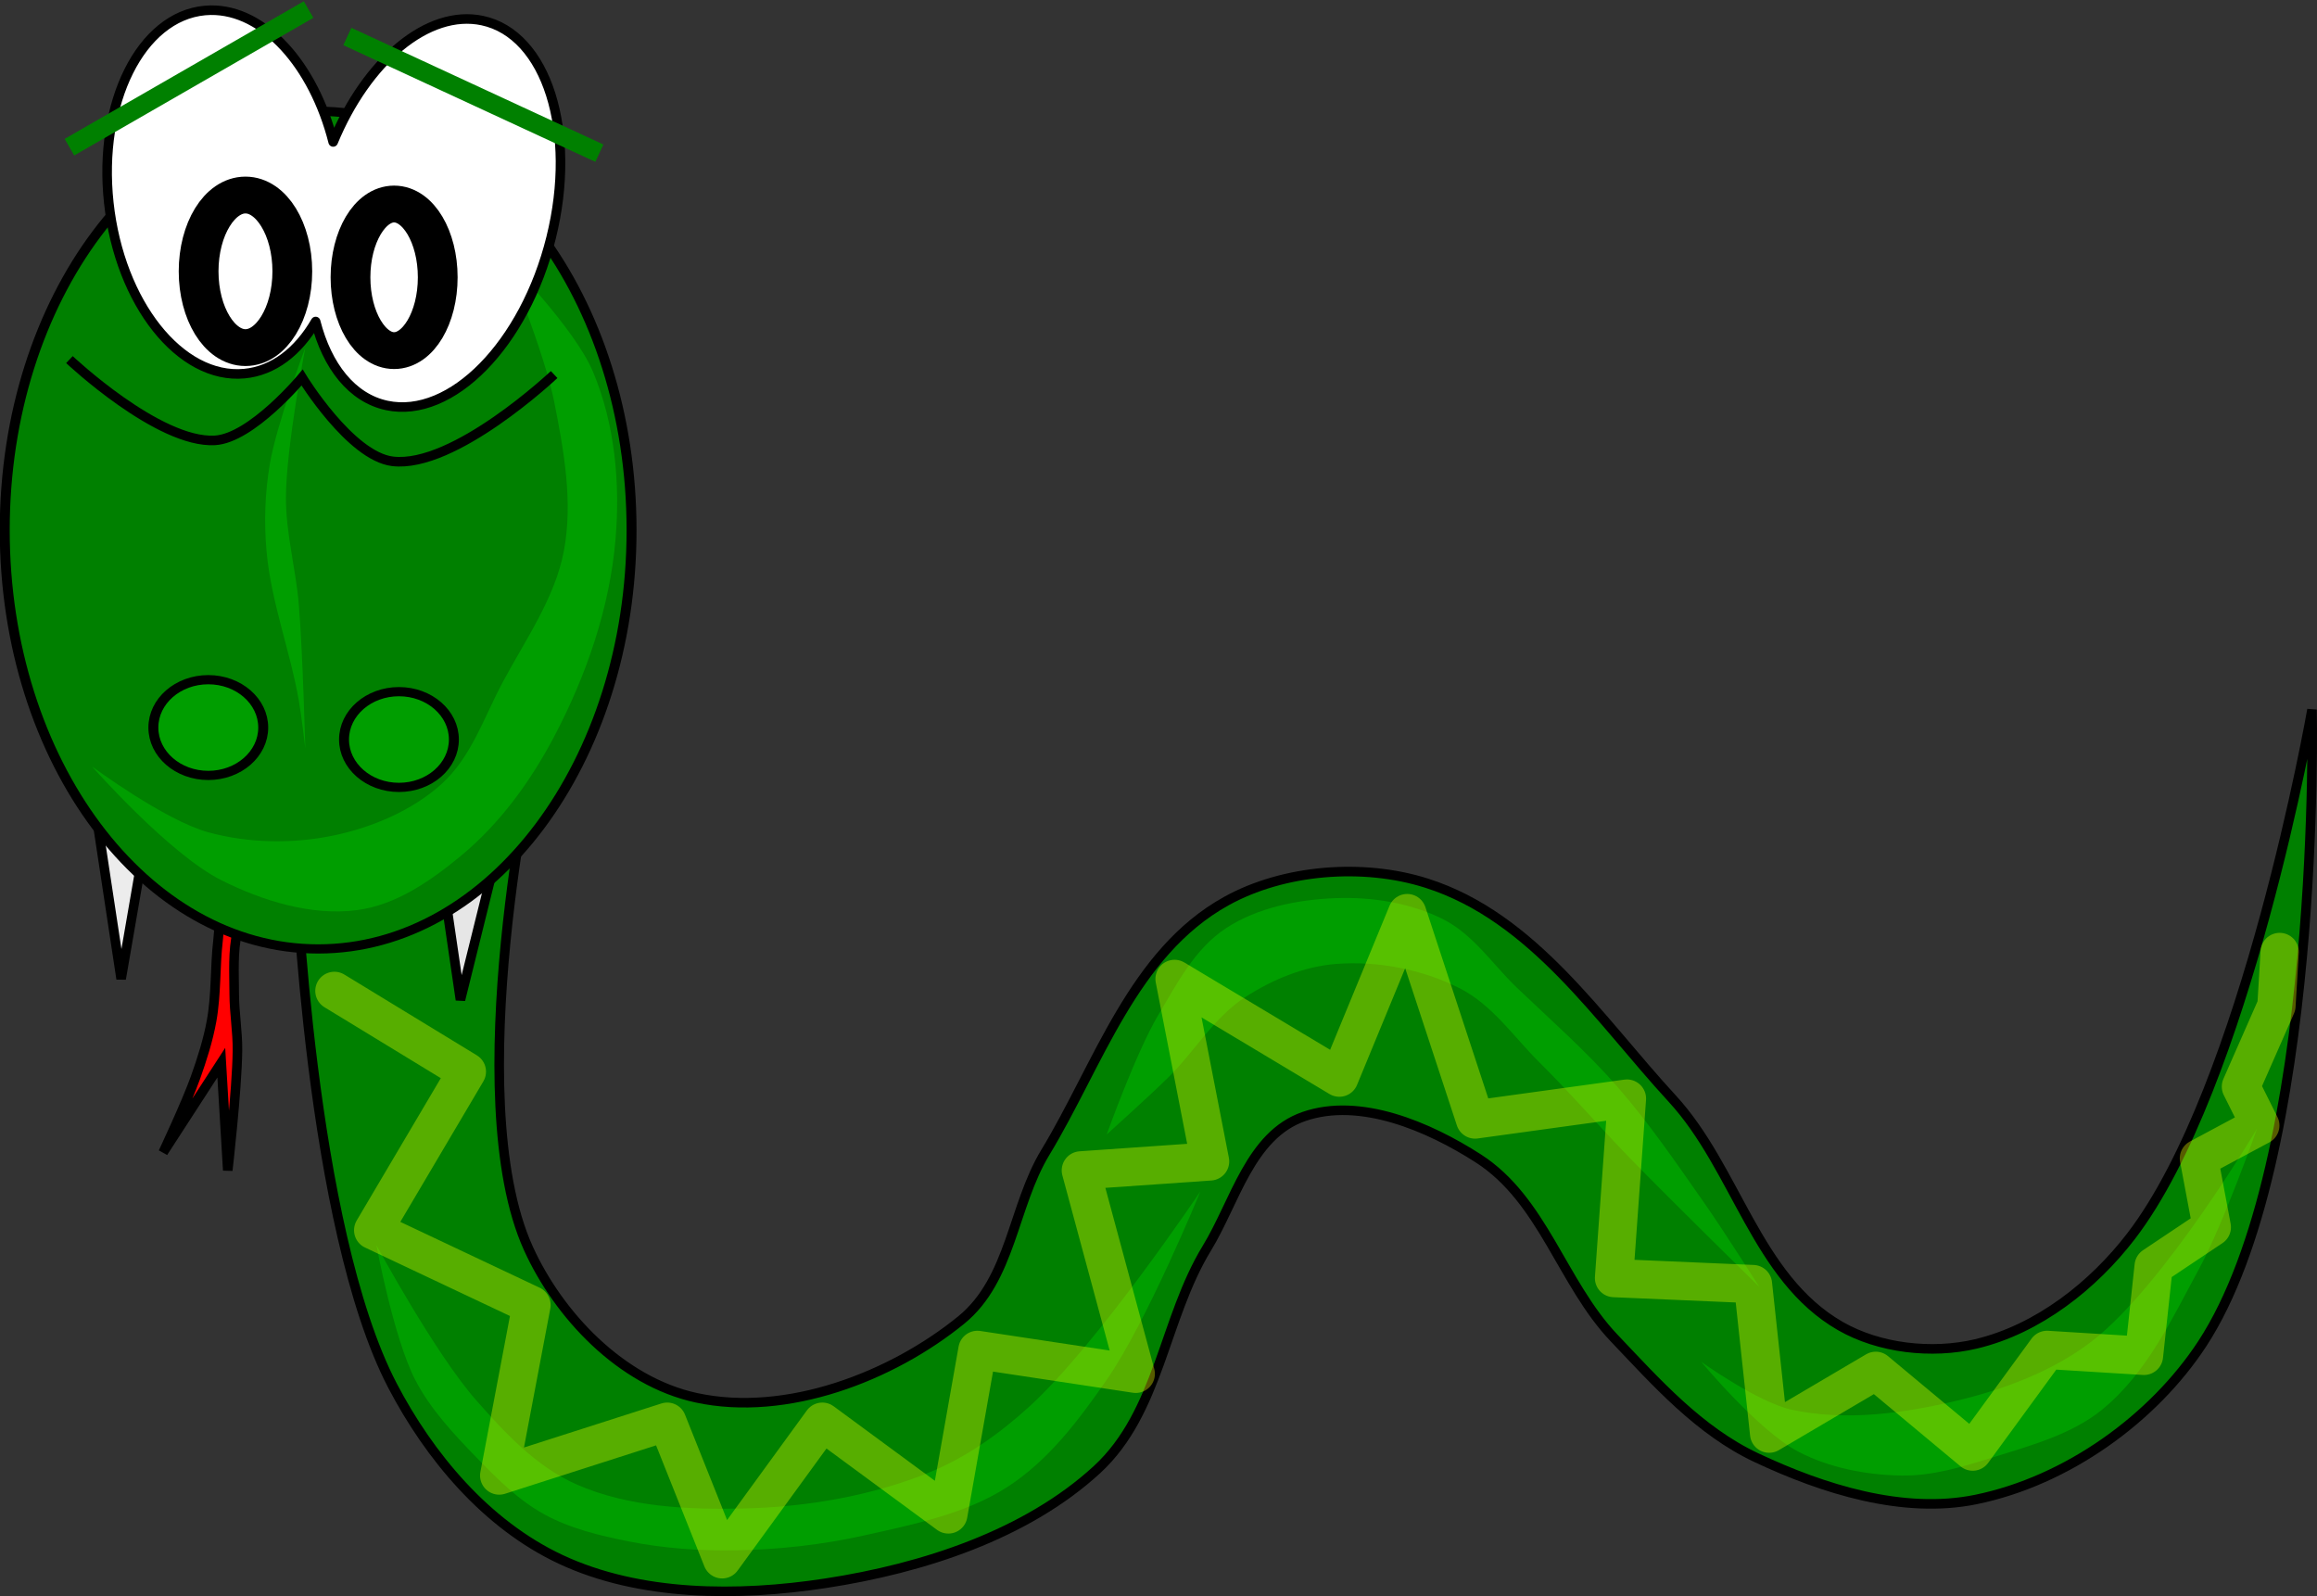 <?xml version="1.0" encoding="UTF-8" standalone="no"?>
<!-- Created with Inkscape (http://www.inkscape.org/) -->
<svg
    xmlns:inkscape="http://www.inkscape.org/namespaces/inkscape"
    xmlns:rdf="http://www.w3.org/1999/02/22-rdf-syntax-ns#"
    xmlns="http://www.w3.org/2000/svg"
    xmlns:cc="http://creativecommons.org/ns#"
    xmlns:dc="http://purl.org/dc/elements/1.1/"
    xmlns:sodipodi="http://sodipodi.sourceforge.net/DTD/sodipodi-0.dtd"
    id="svg4048"
    sodipodi:docname="_svgclean2.svg"
    viewBox="0 0 991.87 683.26"
    version="1.1"
    inkscape:version="0.48.3.1 r9886"
  >
  <rect x="0" y="0" width="991.87" height="683.26" fill="#333333" stroke="none"/>
  <sodipodi:namedview
      id="namedview4052"
      bordercolor="#666666"
      inkscape:pageshadow="2"
      inkscape:window-y="0"
      pagecolor="#ffffff"
      inkscape:window-maximized="0"
      inkscape:zoom="0.43415836"
      inkscape:window-x="0"
      inkscape:window-height="645"
      showgrid="false"
      borderopacity="1.0"
      inkscape:current-layer="layer1"
      inkscape:cx="419.1765"
      inkscape:cy="81.17033"
      inkscape:window-width="674"
      inkscape:pageopacity="0.0"
      inkscape:document-units="mm"
  />
  <g
      id="layer1"
      inkscape:label="Layer 1"
      inkscape:groupmode="layer"
      transform="translate(-28.1 -24.206)"
    >
    <path
        id="path4591"
        inkscape:connector-curvature="0"
        sodipodi:nodetypes="caaaaaaaaaacaaaaaaaaaaacc"
        style="stroke:#000000;stroke-width:4.095;fill:#008000"
        d="m257.02 345.91s-32.327 147.22-2.767 212.6c12.845 28.407 39.54 57.033 71.931 64.035 38.626 8.35 83.651-9.04 113.43-33.298 21.373-17.411 22.035-48.733 35.966-71.719 22.779-37.585 37.529-85.434 77.465-107.58 24.64-13.663 58.601-16.325 85.764-7.684 45.653 14.522 73.803 58.208 105.13 92.21 27.556 29.909 35.873 76.574 71.931 97.333 16.613 9.564 39.148 12.179 58.099 7.684 26.8-6.357 50.376-25.224 66.398-46.105 49.321-64.277 77.465-225.4 77.465-225.4s4.331 193.15-47.032 271.51c-20.86 31.824-57.574 58.548-96.831 66.596-31.255 6.408-65.529-4.496-94.064-17.93-24.441-11.506-42.747-32.174-60.865-51.228-22.315-23.468-30.358-59.011-58.098-76.842-21.129-13.582-50.619-26.305-74.698-17.93-22.987 7.995-29.414 36.56-41.499 56.351-18.48 30.264-20.402 70.261-47.032 94.772-30.148 27.749-74.255 42.249-116.2 48.667-37.481 5.735-79.536 5.638-113.43-10.246-32.047-15.018-56.282-44.349-71.931-74.281-35.473-67.846-41.499-222.84-41.499-222.84z"
    />
    <path
        id="path4601"
        style="stroke:#000000;stroke-width:4.095;fill:#e6e6e6"
        inkscape:connector-curvature="0"
        d="m214.14 376.65 30.433-2.561-19.366 78.123z"
    />
    <path
        id="path4599"
        style="stroke:#000000;stroke-width:4.095;fill:#ececec"
        inkscape:connector-curvature="0"
        d="m68.89 370.25 11.066 73 11.066-64.035z"
    />
    <path
        id="path4597"
        inkscape:connector-curvature="0"
        sodipodi:nodetypes="aaaasccccaaaaaa"
        style="stroke:#000000;stroke-width:4.095;fill:#ff0000"
        d="m146.35 379.21c-9.978-1.522-16.373 12.051-20.749 20.491-4.233 8.164-3.096 17.891-4.15 26.895-1.345 11.491-0.708 23.179-2.767 34.579-1.494 8.273-4.076 16.369-6.917 24.333-3.893 10.915-13.833 32.017-13.833 32.017l20.749-32.017 4.15-6.404 2.767 46.105s3.944-34.105 4.15-51.228c0.098-8.122-1.361-16.211-1.383-24.333-0.024-8.975-0.676-18.124 1.383-26.895 1.582-6.739 3.725-13.767 8.3-19.211 3.851-4.583 13.618-4.631 15.216-10.246 1.42-4.988-1.419-13.249-6.917-14.088z"
    />
    <path
        id="path4057"
        sodipodi:rx="111.71039"
        sodipodi:ry="161.23149"
        style="color:#000000;stroke-linejoin:round;stroke:#000000;stroke-width:3.543;fill:#008000"
        sodipodi:type="arc"
        d="m357.01 267.31c0 89.046-50.014 161.23-111.71 161.23s-111.71-72.186-111.71-161.23c0-89.046 50.014-161.23 111.71-161.23s111.71 72.186 111.71 161.23z"
        transform="matrix(1.201,0,0,1.112,-130.31,-46.12)"
        sodipodi:cy="267.30994"
        sodipodi:cx="245.3022"
    />
    <path
        id="path4610"
        inkscape:connector-curvature="0"
        sodipodi:nodetypes="aaaaaacaaaaaaca"
        style="fill:#009e00"
        d="m122.84 400.99c17.501 8.784 38.384 15.367 58.099 12.807 16.765-2.177 31.627-12.624 44.266-23.053 17.007-14.033 30.129-32.271 40.116-51.228 13.883-26.352 23.816-55.296 26.283-84.526 2.027-24.019-0.247-49.266-9.683-71.719-7.794-18.546-37.349-48.667-37.349-48.667s16.566 40.357 20.749 61.474c4.167 21.033 8.145 42.974 4.15 64.035-3.823 20.152-16.499 38.005-26.283 56.351-7.951 14.909-13.37 31.988-26.283 43.544-12.307 11.014-28.964 18.236-45.649 21.772-17.535 3.716-36.696 3.435-53.949-1.281-18.658-5.1-49.799-28.175-49.799-28.175s32.967 37.442 55.332 48.667z"
    />
    <path
        id="path4567"
        style="color:#000000;stroke-linejoin:round;stroke:#000000;stroke-width:4.095;fill:#ffffff"
        inkscape:connector-curvature="0"
        d="m118.33 28.562c-0.852 0.011-1.697 0.059-2.552 0.139-27.365 2.546-45.762 39.397-41.102 82.327 4.66 42.93 30.627 75.664 57.993 73.118 12.51-1.164 23.137-9.502 30.554-22.311 4.889 19.082 15.563 32.761 30.479 35.933 27.55 5.859 59.016-26.265 70.304-71.762 11.29-45.492-1.88-87.131-29.43-92.99-23.35-4.965-49.54 17.341-63.85 51.954-8.39-33.067-29.69-56.707-52.4-56.402z"
    />
    <path
        id="path4571"
        sodipodi:rx="19.57811"
        sodipodi:ry="18.426456"
        style="color:#000000;stroke-linejoin:round;stroke:#000000;stroke-width:3.543;fill:#009e00"
        sodipodi:type="arc"
        d="m225.72 343.32c0 10.177-8.765 18.426-19.578 18.426s-19.578-8.25-19.578-18.426c0-10.177 8.765-18.426 19.578-18.426s19.578 8.25 19.578 18.426z"
        transform="matrix(1.201,0,0,1.112,-130.31,-46.12)"
        sodipodi:cy="343.31906"
        sodipodi:cx="206.14598"
    />
    <path
        id="path4571-1"
        sodipodi:rx="19.57811"
        sodipodi:ry="18.426456"
        style="color:#000000;stroke-linejoin:round;stroke:#000000;stroke-width:3.543;fill:#009e00"
        sodipodi:type="arc"
        d="m225.72 343.32c0 10.177-8.765 18.426-19.578 18.426s-19.578-8.25-19.578-18.426c0-10.177 8.765-18.426 19.578-18.426s19.578 8.25 19.578 18.426z"
        transform="matrix(1.201,0,0,1.112,-48.69,-40.997)"
        sodipodi:cy="343.31906"
        sodipodi:cx="206.14598"
    />
    <path
        id="path4593"
        sodipodi:rx="16.698977"
        sodipodi:ry="29.367165"
        style="color:#000000;stroke-linejoin:round;stroke:#000000;stroke-width:14.173;fill:none"
        sodipodi:type="arc"
        d="m236.09 167.69c0 16.219-7.476 29.367-16.699 29.367s-16.699-13.148-16.699-29.367 7.476-29.367 16.699-29.367 16.699 13.148 16.699 29.367z"
        transform="matrix(1.201,0,0,1.112,-130.31,-46.12)"
        sodipodi:cy="167.69189"
        sodipodi:cx="219.39"
    />
    <path
        id="path4595"
        sodipodi:rx="15.547322"
        sodipodi:ry="28.215511"
        style="color:#000000;stroke-linejoin:round;stroke:#000000;stroke-width:14.173;fill:none"
        sodipodi:type="arc"
        d="m291.37 183.82c0 15.583-6.961 28.216-15.547 28.216-8.586 0-15.547-12.633-15.547-28.216s6.961-28.216 15.547-28.216c8.587 0 15.547 12.633 15.547 28.216z"
        transform="matrix(1.201,0,0,1.112,-134.45,-61.488)"
        sodipodi:cy="183.81505"
        sodipodi:cx="275.82101"
    />
    <path
        id="path4603"
        style="stroke:#008000;stroke-width:8.19;fill:none"
        inkscape:connector-curvature="0"
        d="m57.823 87.214 102.37-58.913"
    />
    <path
        id="path4605"
        style="stroke:#008000;stroke-width:8.19;fill:none"
        inkscape:connector-curvature="0"
        d="m176.79 39.828 107.89 49.947"
    />
    <path
        id="path4618"
        inkscape:connector-curvature="0"
        sodipodi:nodetypes="caaacaac"
        style="fill:#009e00"
        d="m158.8 173.02s-12.337 32.855-15.216 49.947c-2.062 12.24-2.472 24.794-1.383 37.14 1.913 21.696 10.067 42.548 13.833 64.035 1.191 6.795 2.767 20.491 2.767 20.491s-1.081-41.024-2.767-61.474c-1.271-15.418-5.606-30.642-5.533-46.105 0.102-21.498 8.3-64.035 8.3-64.035z"
    />
    <path
        id="path4607"
        inkscape:connector-curvature="0"
        sodipodi:nodetypes="cscsc"
        style="stroke:#000000;stroke-width:4.095;fill:none"
        d="m57.823 178.14s38.095 35.929 62.248 34.579c15.743-0.88 37.349-26.895 37.349-26.895s20.628 33.67 38.732 35.86c26.428 3.196 69.165-37.14 69.165-37.14"
    />
    <path
        id="path4612"
        inkscape:connector-curvature="0"
        sodipodi:nodetypes="caaaaaaaacaaaaac"
        style="fill:#009e00"
        d="m189.24 557.23s7.339 39.693 16.6 57.632c6.403 12.403 16.345 23.084 26.283 33.298 8.739 8.983 17.811 18.176 29.049 24.333 10.918 5.982 23.563 9.055 35.966 11.526 14.937 2.976 30.372 4.08 45.649 3.842 18.585-0.29 37.262-2.37 55.332-6.404 20.987-4.684 43.101-9.134 60.865-20.491 18.026-11.524 31.04-29.043 42.882-46.105 17.288-24.908 40.116-80.684 40.116-80.684s-43.913 65.458-73.315 92.21c-12.501 11.375-26.824 21.672-42.882 28.175-24.608 9.966-51.999 14.687-78.848 15.368-24.25 0.616-50.02-0.605-71.931-10.246-17.397-7.654-30.668-22.071-42.882-35.86-17.702-19.983-42.882-66.596-42.882-66.596z"
    />
    <path
        id="path4614"
        inkscape:connector-curvature="0"
        sodipodi:nodetypes="caaaaaaacaaaaaac"
        style="fill:#009e00"
        d="m501.86 509.84s12.546-35.12 22.133-51.228c7.968-13.387 15.565-28.321 29.049-37.14 13.347-8.73 30.703-12.224 47.032-12.807 15.543-0.555 31.977 2.096 45.649 8.965 13.182 6.623 21.378 19.485 31.816 29.456 14.53 13.879 29.757 27.232 42.882 42.263 13.75 15.747 25.443 32.961 37.349 49.947 8.222 11.731 23.516 35.86 23.516 35.86s-37.192-36.456-55.332-55.07c-13.134-13.477-25.338-27.727-38.732-40.982-11.137-11.022-20.248-24.829-34.582-32.018-15.744-7.896-34.722-11.627-52.565-10.246-13.823 1.07-27.357 6.739-38.732 14.088-13.66 8.825-21.772 23.359-33.199 34.579-8.5 8.346-26.283 24.333-26.283 24.333z"
    />
    <path
        id="path4616"
        inkscape:connector-curvature="0"
        sodipodi:nodetypes="caaaaacaaac"
        style="fill:#009e00"
        d="m756.39 607.18s24.475 29.497 41.499 38.421c13.235 6.938 29.058 10.007 44.266 10.246 13.202 0.207 26.222-3.775 38.732-7.684 16.417-5.129 34.02-9.898 47.032-20.491 19.308-15.718 29.926-38.938 41.499-60.193 10.446-19.186 24.899-60.193 24.899-60.193s-39.619 66.998-70.548 90.93c-16.459 12.735-37.324 20.67-58.098 25.614-22.815 5.429-47.613 8.818-70.548 3.842-14.478-3.141-38.732-20.491-38.732-20.491z"
    />
    <path
        id="path4620"
        inkscape:connector-curvature="0"
        sodipodi:nodetypes="cccccccccccccccccccccccccccccccc"
        style="opacity:.363;stroke-linejoin:round;stroke:#efff00;stroke-linecap:round;stroke-width:16.381;fill:none"
        d="m171.25 448.37 56.715 34.579-40.116 67.877 67.782 32.018-13.833 73 71.931-23.053 23.516 58.912 42.882-58.912 53.949 39.702 12.45-70.438 67.782 10.246-23.516-87.088 55.332-3.842-15.216-78.123 70.548 42.263 29.049-70.438 29.049 88.368 65.015-8.965-5.533 76.842 59.482 2.561 6.917 64.035 45.649-26.895 41.499 34.579 31.816-43.544 41.499 2.561 4.15-38.421 24.899-16.649-5.533-29.456 26.283-14.088-8.3-16.649 15.216-34.579 1.383-23.053"
    />
  </g
  >
</svg
>
